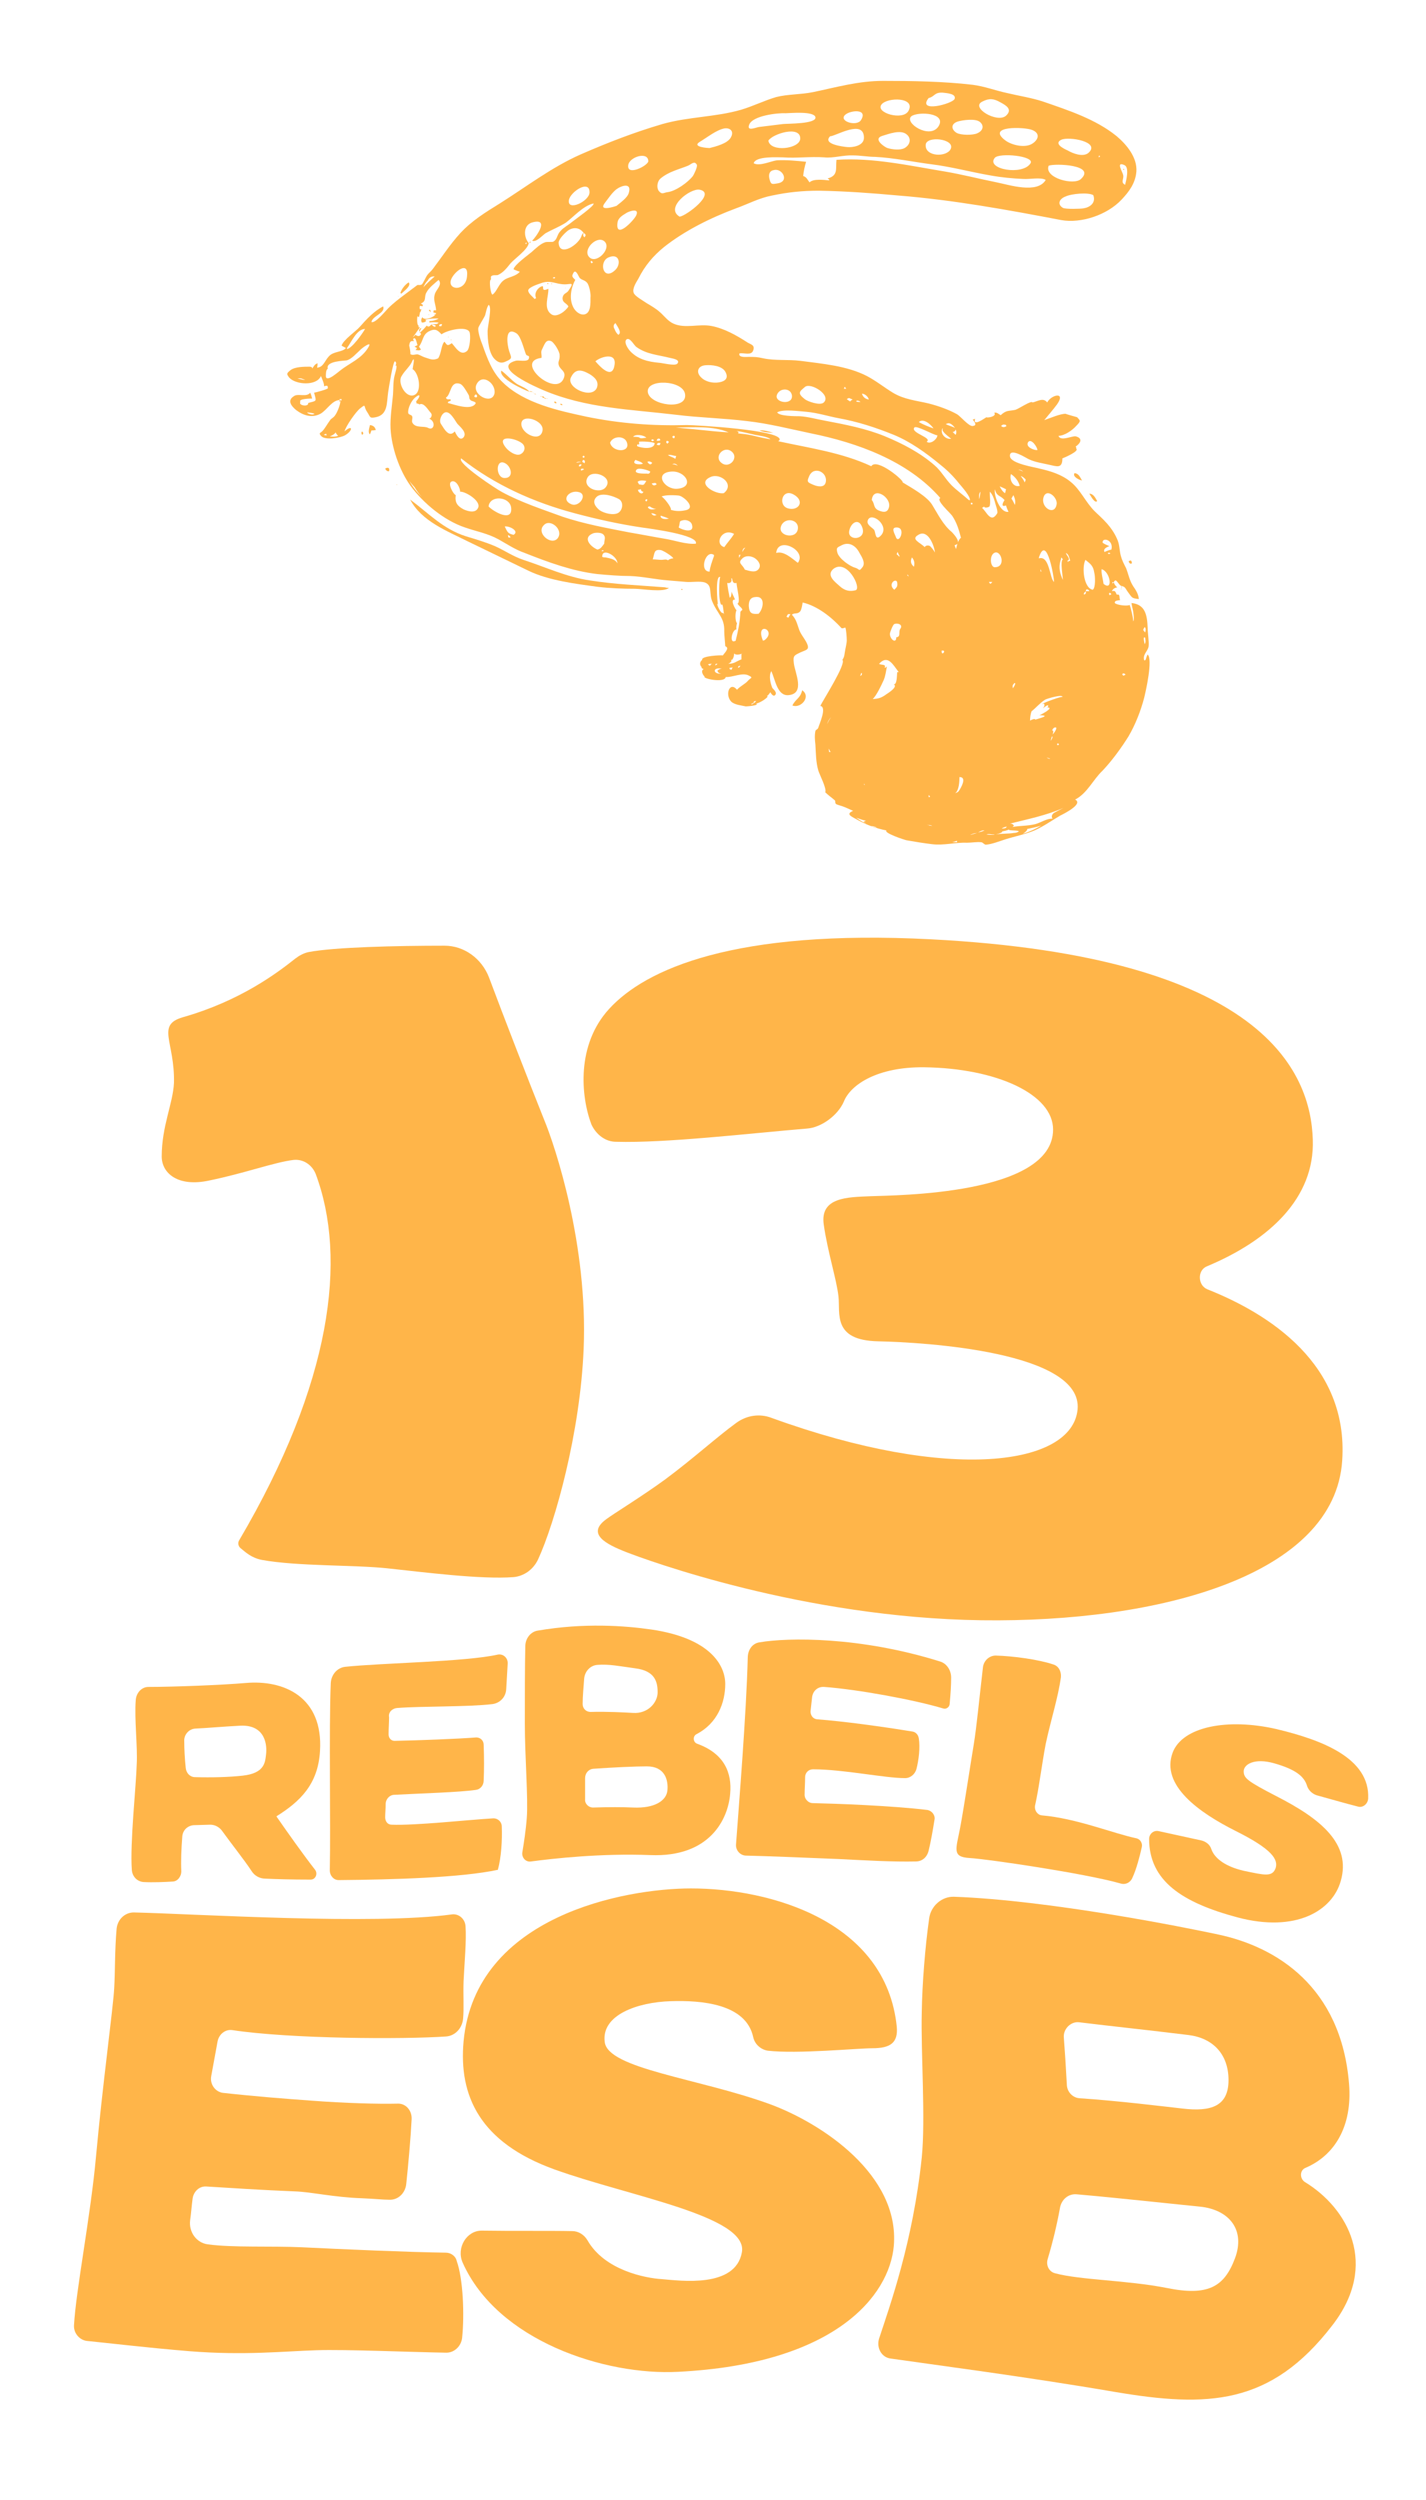 <?xml version="1.0" encoding="UTF-8"?> <!-- Generator: Adobe Illustrator 21.0.2, SVG Export Plug-In . SVG Version: 6.00 Build 0) --> <svg xmlns="http://www.w3.org/2000/svg" xmlns:xlink="http://www.w3.org/1999/xlink" id="Layer_1" x="0px" y="0px" viewBox="0 0 291 510" style="enable-background:new 0 0 291 510;" xml:space="preserve"> <style type="text/css"> .st0{fill:#FFB549;} </style> <g> <path class="st0" d="M33,235.9c0,3.4,3.3,6.3,9.7,4.9c7.3-1.5,13.2-3.7,17.2-4.2c1.9-0.2,3.7,0.9,4.5,2.8 c6.5,17.3,3.3,42.7-15.6,74.8c-0.3,0.5-0.2,1.2,0.3,1.6c1,0.8,2.2,2,4.4,2.4c7.1,1.3,19,1,25.5,1.7c7.5,0.8,19.1,2.3,25.8,1.8 c2.1-0.2,4-1.5,5-3.6c3.5-7.6,8.6-25.9,9.3-42.9c0.9-21.2-5.8-41.4-8.1-46.9c-3.2-8-8.1-20.6-11.2-28.9c-1.5-3.9-5.1-6.5-9.1-6.5 c-9.8,0-22.5,0.3-27.7,1.3c-1,0.2-1.9,0.7-2.7,1.3c-3.9,3.1-11.4,8.7-23,12c-5.5,1.6-1.6,5-1.8,13.4C35.3,225.1,33,229.7,33,235.9z "></path> <path class="st0" d="M125.7,232.9c10.1,0.3,27.1-1.7,39-2.7c2.9-0.2,6.3-2.7,7.5-5.5c1.4-3.5,6.9-7.1,16.4-7 c14.8,0.2,26.3,5.5,26.3,12.7c0,13.4-32.4,13.4-37.2,13.6c-4.8,0.2-10.4,0.2-9.6,5.8s2.6,11.1,3,14.6c0.4,3.5-1.3,9,8.1,9.2 c9.4,0.2,41.8,2.1,40.7,13.9c-1.1,11.4-25.9,15-62.5,1.7c-2.4-0.9-5-0.5-7.1,1c-4,2.9-8.8,7.3-14.6,11.6c-4.8,3.5-10.4,6.9-12,8.1 c-4.1,3,0,5.1,4.1,6.7c4.1,1.6,36.1,13.4,72.5,13.9s72.1-9.2,73.6-32.6c1.3-19.6-14.9-29.9-27.5-34.9c-2-0.8-2.1-3.9-0.1-4.7 c12.7-5.3,22-13.9,21.6-25.8c-0.4-13.9-10.2-37.4-77.9-40.9c-40.2-2.1-58.3,6.1-65.7,14.2c-6.7,7.3-5.8,17.8-3.6,23.6 C121.7,231.5,123.6,232.9,125.7,232.9z"></path> <path class="st0" d="M91,459.5c-7.4-0.1-21.3-0.7-29.3-1.1c-6.4-0.3-14.2,0.1-19.3-0.6c-2.3-0.3-3.9-2.5-3.6-4.9 c0.2-1.4,0.3-2.9,0.5-4.4c0.2-1.5,1.4-2.6,2.8-2.5c4.8,0.3,10.9,0.7,18.1,1c3.3,0.1,7.8,1.2,13.7,1.4c2.5,0.1,4.2,0.3,5.5,0.3 c1.8,0.1,3.3-1.3,3.5-3.2c0.4-3.7,0.9-9.3,1.1-13.2c0.1-1.8-1.2-3.3-2.9-3.2c-3.9,0.1-10.8-0.1-17.4-0.6 c-5.6-0.4-11.9-0.9-18.2-1.6c-1.6-0.2-2.7-1.8-2.4-3.4c0.5-2.6,0.9-5,1.3-7.1c0.3-1.5,1.6-2.5,3-2.3c11.9,1.8,35,1.9,43.6,1.3 c1.8-0.1,3.3-1.6,3.5-3.6c0.2-2.1,0-4.8,0.1-7.7c0.2-4,0.6-8.2,0.4-11.2c-0.1-1.5-1.4-2.6-2.8-2.4c-16,2.2-52.2-0.1-64.9-0.4 c-1.8,0-3.3,1.4-3.5,3.3c-0.4,4.5-0.3,9-0.5,12.2c-0.2,3.9-2.4,19.9-3.7,34.2c-1.1,12.2-4.1,27.3-4.5,34.5c-0.1,1.6,1.1,3,2.6,3.2 c4.1,0.4,12.4,1.4,21,2.1c11.3,0.9,19.2,0,25.9-0.2c5.8-0.2,19.8,0.4,26.5,0.5c1.6,0,3-1.3,3.2-3c0.5-4.8,0.2-12.1-1.1-15.7 C93,460.2,92,459.5,91,459.5z"></path> <path class="st0" d="M157.1,429.2c-14.6-5.3-33.1-7.2-33.7-12.7c-0.7-5.5,6.7-8.1,13.5-8.3c6.2-0.2,15.3,0.5,16.8,7.3 c0.3,1.5,1.6,2.6,3,2.8c6,0.7,18.3-0.5,21.3-0.5c3.7,0,5.3-1.1,5-4.4c-2.2-21.5-25.7-28.2-42-28.2c-13.3,0-44,5.5-46.4,31.2 c-1,11.1,3.3,20.6,18.5,26.1c15.2,5.5,39.6,9.5,38.3,16.9c-1.3,7.4-12.6,5.8-16.3,5.5c-3.4-0.2-11.7-1.8-15.2-7.9 c-0.7-1.2-1.9-1.9-3.1-1.9c-4.5-0.1-12.5,0-18.5-0.1c-3.1,0-5.2,3.5-3.9,6.5c7.1,16,29.1,23.1,44,22.3c32-1.6,43.1-15.5,44-25.7 C183.6,443.6,167.7,433.1,157.1,429.2z"></path> <path class="st0" d="M266.3,445.1c-1.1-0.7-1.1-2.4,0.1-2.9c5.9-2.5,9.6-8.4,8.9-17.1c-1.6-19.9-14.9-28-26.7-30.5 c-7-1.5-34.5-7-53.9-7.7c-2.5-0.1-4.8,1.9-5.1,4.5c-0.8,5.7-1.4,13-1.5,19.1c-0.2,8.1,0.8,21.7,0,29.6c-1.8,17.2-6.5,30.2-8.7,36.9 c-0.6,1.9,0.5,3.9,2.4,4.1c8.3,1.2,27.6,3.7,45.7,6.8c18.9,3.2,31.8,2.8,44.4-13.6C281.5,461.9,275,450.4,266.3,445.1z M220.2,412.5c6.5,0.8,14.2,1.6,22.3,2.6c5,0.6,8.2,3.9,8.2,9.2c0,5.3-3.5,6.5-9.4,5.8c-3.6-0.4-13.3-1.6-21-2.1 c-1.4-0.1-2.6-1.3-2.6-2.9c-0.2-3.7-0.4-6.8-0.6-9.4C216.9,413.9,218.5,412.3,220.2,412.5z M252,460.7c-2.2,5.8-5.5,7.7-13.9,6 c-8.1-1.6-17.6-1.6-22.8-3c-1.2-0.3-1.9-1.6-1.5-2.9c1.1-3.7,1.9-7.1,2.5-10.4c0.3-1.8,1.8-3,3.5-2.8c9.1,0.8,20.8,2.1,25,2.5 C250.9,450.7,254.2,454.9,252,460.7z"></path> <path class="st0" d="M26.9,381.4c0.1,1.4,1.1,2.4,2.4,2.5c1.9,0.1,4.3,0,5.9-0.1c1,0,1.8-1,1.8-2.1c-0.1-1.9,0-4.6,0.2-7.1 c0.1-1.3,1.1-2.2,2.3-2.3l3.4-0.1c0.9,0,1.7,0.4,2.3,1.1c2.1,2.9,4.8,6.3,6.1,8.3c0.6,1,1.7,1.6,2.8,1.6c2,0.1,5.3,0.2,9.3,0.2 c1,0,1.5-1.2,0.9-2c-2.5-3.2-5.6-7.6-7.9-10.9c4.8-3,8.5-6.5,8.9-13.3c0.7-11.1-7.4-14.6-15.2-13.9c-4.6,0.4-14.6,0.8-19.8,0.8 c-1.4,0-2.5,1.2-2.6,2.7c-0.3,3.9,0.4,9.4,0.2,13.1C27.8,364,26.5,376,26.9,381.4z M39.8,352.6c2.3-0.1,5.5-0.4,9.3-0.6 c5.2-0.2,5.4,4.2,5.2,5.8c-0.2,1.6-0.2,3.9-4.8,4.4c-2.7,0.3-6.3,0.4-9.7,0.3c-1,0-1.8-0.8-1.9-1.9c-0.2-1.9-0.3-3.8-0.3-5.4 C37.5,353.9,38.5,352.7,39.8,352.6z"></path> <path class="st0" d="M81,348.4c5.1-0.4,14.5-0.2,19.5-0.8c1.5-0.2,2.7-1.4,2.8-3c0.1-1.6,0.2-3.6,0.3-5.2c0.1-1.2-0.9-2.1-2-1.9 c-6.7,1.5-23.8,1.7-31.2,2.5c-1.6,0.2-2.8,1.6-2.9,3.3c-0.4,9.8,0,28.4-0.2,38.2c0,1.1,0.8,2,1.8,2c11.3-0.1,25.1-0.5,32.5-2.1 c0.7-2.6,0.9-6,0.8-8.8c0-1-0.8-1.7-1.7-1.7c-5.1,0.3-16,1.5-20.8,1.3c-0.8,0-1.3-0.7-1.3-1.5c0-0.8,0.1-1.7,0.1-2.7 c0-1,0.8-1.9,1.8-1.9c5.6-0.3,13.2-0.5,16.6-1c0.9-0.1,1.6-0.9,1.6-1.9c0.1-2.2,0.1-4.7,0-7.3c0-0.9-0.7-1.5-1.5-1.5 c-3.9,0.3-11.6,0.6-16.7,0.7c-0.7,0-1.2-0.6-1.2-1.3c0-1.3,0.1-2.5,0.1-3.5C79.2,349.3,80,348.5,81,348.4z"></path> <path class="st0" d="M168.2,344.1c6.8,0.5,18.3,2.6,24.3,4.4c0.6,0.2,1.3-0.3,1.3-1c0.2-2.1,0.3-3.9,0.3-5.3c0-1.5-0.9-2.9-2.3-3.3 c-16.3-5.1-31-4.9-36.8-3.9c-1.4,0.2-2.3,1.4-2.4,2.9c-0.3,11.8-1.8,30-2.4,38.3c-0.1,1.2,0.8,2.2,1.9,2.3c4.1,0.1,12,0.4,19,0.7 c6,0.3,11,0.6,15.8,0.5c1.3,0,2.3-0.9,2.6-2.2c0.4-1.6,0.8-3.8,1.2-6.3c0.2-0.9-0.5-1.8-1.4-2c-7.5-0.9-18.8-1.3-23.4-1.4 c-1,0-1.8-0.9-1.7-1.9c0-1,0.1-2.2,0.1-3.4c0-0.9,0.7-1.6,1.6-1.6c6.2,0,14.6,1.8,18.8,1.8c1.1,0,2-0.8,2.3-1.8 c0.5-1.9,0.8-4.5,0.5-6.3c-0.1-0.7-0.6-1.3-1.3-1.4c-6.1-1-14.1-2.1-19.5-2.5c-0.8-0.1-1.3-0.8-1.3-1.6c0.1-1,0.2-1.9,0.3-2.7 C165.8,344.9,166.9,344,168.2,344.1z"></path> <path class="st0" d="M213.4,355.7c1.1-5.1,2.5-9.3,3.1-13.6c0.1-1.2-0.5-2.3-1.6-2.6c-3-1-8.1-1.7-11.7-1.8c-1.3,0-2.4,1-2.6,2.3 c-0.7,5.9-1.3,12.3-1.9,15.9c-0.7,4.2-2,12.9-2.8,17.1s-1.7,5.8,2,6c3.5,0.2,23.4,3.1,30.8,5.2c1,0.3,2-0.2,2.4-1.2 c0.8-1.7,1.5-4.4,1.9-6.2c0.2-0.8-0.3-1.6-1-1.8c-4.8-1-12.3-4.1-19.4-4.7c-0.9-0.1-1.5-1-1.4-1.9 C212,364.9,212.6,359.9,213.4,355.7z"></path> <path class="st0" d="M260.5,352.7c-10-2.3-19.2-0.5-21.2,4.8c-2.5,6.7,5.5,12.3,12.9,16c7.4,3.7,8.7,5.8,8.1,7.6 c-0.7,1.8-2.2,1.4-6.5,0.5c-3.5-0.8-5.9-2.4-6.6-4.4c-0.3-1-1.2-1.6-2.1-1.8l-8.7-1.9c-1-0.2-1.9,0.6-1.9,1.6c0,8.6,6.8,13,18,16 c12,3.2,19.4-1.4,21.1-7.4c2.2-7.6-4.1-12.7-13.1-17.3c-6-3.1-6.7-3.7-6.7-5.1c0-1.4,2.2-2.8,6.3-1.6c4.2,1.2,6,2.6,6.6,4.5 c0.3,1,1.1,1.7,2,2c2.2,0.6,6,1.7,8.4,2.3c1,0.3,2-0.5,2.1-1.6C279.6,358.6,269.7,354.9,260.5,352.7z"></path> <path class="st0" d="M106.6,377.8c-0.2,1.1,0.7,2.1,1.8,1.9c4.4-0.6,14.4-1.7,24.3-1.3c12.2,0.5,15.9-7.4,16.3-12.5 c0.4-4.3-1.2-8.2-6.7-10.2c-0.9-0.3-1-1.6-0.1-2c4.2-2.2,5.8-6.4,5.8-10.2c0-3.7-2.9-9.3-15-11.1c-5.5-0.8-13.8-1.4-23.2,0.2 c-1.5,0.2-2.6,1.6-2.6,3.2c-0.1,4.1-0.1,10.7-0.1,15.8c0,6.5,0.7,15.3,0.4,19.2C107.3,373.5,106.9,375.9,106.6,377.8z M136.2,365.2 c-0.2,2.1-2.6,3.7-7,3.5c-2-0.1-5.1-0.1-8.2,0c-0.9,0-1.7-0.8-1.6-1.7c0-1.4,0-2.9,0-4.3c0-1,0.7-1.8,1.6-1.9 c4.2-0.3,8.7-0.5,11-0.5C135.7,360.3,136.4,363.1,136.2,365.2z M119.2,342.5c0.1-1.6,1.3-2.8,2.7-2.9c2.4-0.2,4.7,0.3,7.7,0.7 c4.1,0.5,4.6,2.8,4.6,4.9c0,2.1-2,4.4-5,4.2c-1.7-0.1-5.4-0.3-8.7-0.2c-0.9,0-1.6-0.7-1.6-1.6C118.9,345.9,119.1,344.1,119.2,342.5 z"></path> </g> <g> <path class="st0" d="M171.9,121.6C171.9,121.6,171.9,121.7,171.9,121.6c0.1,0.1,0.1,0.1,0.1,0C172,121.6,171.9,121.6,171.9,121.6z"></path> <path class="st0" d="M97.2,67.5C97.2,67.5,97.2,67.5,97.2,67.5c0-0.2,0-0.2-0.1-0.1C97.1,67.5,97.1,67.5,97.2,67.5z"></path> <path class="st0" d="M132.5,97.8C132.5,97.8,132.5,97.8,132.5,97.8c0,0.1,0,0.1,0.1,0.1C132.6,97.8,132.6,97.8,132.5,97.8z"></path> <path class="st0" d="M119.7,95.2C119.7,95.2,119.7,95.1,119.7,95.2c0-0.1-0.1,0-0.1,0C119.6,95.2,119.7,95.2,119.7,95.2z"></path> <path class="st0" d="M182.3,126.3c0,0-0.1-0.1-0.1-0.1C182.1,126.2,182.1,126.3,182.3,126.3C182.2,126.3,182.2,126.3,182.3,126.3z"></path> <path class="st0" d="M81,77.8C81.1,77.8,81.1,77.8,81,77.8C81.2,77.8,81.2,77.7,81,77.8C81.1,77.8,81.1,77.8,81,77.8z"></path> <path class="st0" d="M223.6,115.4c0-0.1,0-0.1-0.1-0.1C223.5,115.5,223.5,115.5,223.6,115.4z"></path> <path class="st0" d="M101.8,106.4c0,0.1,0,0.1,0,0.1C101.8,106.4,101.8,106.4,101.8,106.4C101.8,106.4,101.8,106.4,101.8,106.4z"></path> <polygon class="st0" points="97.6,83.5 97.6,83.5 97.6,83.4 "></polygon> <polygon class="st0" points="136.8,91.2 136.8,91.2 136.9,91.2 "></polygon> <polygon class="st0" points="227.2,119.4 227.1,119.5 227.2,119.5 "></polygon> <polygon class="st0" points="226.6,120 226.7,119.9 226.6,119.9 "></polygon> <path class="st0" d="M132.3,98.7C132.4,98.7,132.4,98.7,132.3,98.7C132.4,98.7,132.4,98.6,132.3,98.7 C132.3,98.6,132.3,98.6,132.3,98.7z"></path> <path class="st0" d="M135.7,119.8c-5.1-0.4-10.2-0.6-15.3-1.4c-4.8-0.7-9-2.7-13.6-4.2c-2.1-0.7-3.8-1.9-5.8-2.8 c-1.9-0.8-3.9-1.4-5.9-2c-4.7-1.5-7.5-4.6-11.4-7.5c2.3,4.4,7.5,6.4,11.7,8.5c4.1,2,8.3,4,12.4,6c4.1,2,9.7,2.7,14.2,3.3 c2.5,0.3,5.1,0.4,7.6,0.4c1.3,0,5.9,0.8,6.9-0.2C136.2,119.9,136,119.9,135.7,119.8z"></path> <path class="st0" d="M161.7,143.9c0.7-1.4,1.6-1.4,2-3.1C165.6,142.1,163.4,144.6,161.7,143.9z"></path> <path class="st0" d="M75.8,87.8c-0.1,0.3-0.2,0.5-0.3,0.8c-0.5-0.4-0.1-1.4,0-1.9c0.7,0.1,1,0.4,1.2,1 C76.3,87.8,76.1,87.8,75.8,87.8z"></path> <path class="st0" d="M81.7,59.8c0.2-0.8,1-1.8,1.7-2.2c0.6,0.7-1,1.8-1.5,2.3C81.8,59.8,81.8,59.8,81.7,59.8z"></path> <path class="st0" d="M219.3,96.5c0.8,0.1,1.1,0.8,1.5,1.5C220.4,98,218.7,97.2,219.3,96.5z"></path> <path class="st0" d="M222.3,100.7c0.8,0,1.2,0.8,1.6,1.5C223.4,102.8,222.5,101,222.3,100.7z"></path> <path class="st0" d="M78.6,95.6c0.4-0.3,1-0.3,0.8,0.5C79.1,96.2,78.8,96,78.6,95.6z"></path> <path class="st0" d="M230.3,114.5c0.5-0.3,0.6-0.2,0.7,0.4C230.6,115.1,230.5,114.9,230.3,114.5z"></path> <path class="st0" d="M73.9,88.7c-0.2-0.3-0.2-0.5,0-0.7C74.2,88.3,74.2,88.5,73.9,88.7z"></path> <path class="st0" d="M139.3,120.3c-0.1,0-0.2,0-0.3,0c0-0.2,0.1-0.2,0.3-0.1C139.3,120.2,139.3,120.3,139.3,120.3z"></path> <path class="st0" d="M228.9,119.5c0,0.2,0,0.5-0.1,0.7c0,0-0.1,0-0.1,0C229,119.9,229,119.7,228.9,119.5z"></path> <path class="st0" d="M81.1,98.9C81.1,98.9,81.1,99,81.1,98.9c-0.2,0.1-0.2,0-0.1-0.1C81,98.8,81,98.9,81.1,98.9z"></path> <path class="st0" d="M78,85.6C78,85.6,78.1,85.6,78,85.6c0,0.1,0,0.1,0,0.1C77.9,85.6,78,85.6,78,85.6z"></path> <polygon class="st0" points="81.3,60.4 81.3,60.5 81.2,60.4 "></polygon> <path class="st0" d="M228.1,119.8L228.1,119.8C228.1,119.8,228.1,119.8,228.1,119.8z"></path> <path class="st0" d="M108,79.9c-0.9-0.3-6.3-2.7-5.7-4.3c1.1,0.8,1.9,1.8,3,2.6C106,78.7,107.6,79.2,108,79.9L108,79.9z"></path> <path class="st0" d="M157.8,88.3c-1-0.1-1.9-0.1-2.8-0.5C155.9,87.7,156.9,88,157.8,88.3z"></path> <path class="st0" d="M108,79.9c0.4,0,0.8,0,1,0.4l0,0C108.6,79.8,108.3,79.7,108,79.9z"></path> <path class="st0" d="M114.3,82.4c0.2-0.1,0.4,0,0.5,0.2C114.6,82.7,114.4,82.6,114.3,82.4z"></path> <path class="st0" d="M111.4,81.3c0.2,0,0.4,0,0.5,0.2l0,0C111.8,81.3,111.6,81.2,111.4,81.3z"></path> <path class="st0" d="M110.6,80.9c-0.1,0-0.2,0-0.3,0c0,0,0-0.1,0.1-0.1C110.4,80.8,110.5,80.9,110.6,80.9L110.6,80.9z"></path> <path class="st0" d="M113.6,82.2c-0.2-0.3-0.4-0.4-0.5-0.2C113.2,82.3,113.4,82.3,113.6,82.2z"></path> <path class="st0" d="M113.5,82.2c0.1,0,0.1,0,0.1,0.1C113.6,82.2,113.6,82.2,113.5,82.2L113.5,82.2z"></path> <path class="st0" d="M113.1,81.9C113,81.9,112.9,81.9,113.1,81.9C112.9,81.9,113,81.9,113.1,81.9L113.1,81.9z"></path> <path class="st0" d="M112,81.6C112,81.6,112,81.6,112,81.6C112,81.5,112,81.5,112,81.6z"></path> <path class="st0" d="M111,81.1c0.2,0.3,0.3,0.3,0.4,0.2C111.3,81.2,111.2,81.2,111,81.1L111,81.1z"></path> <path class="st0" d="M111.1,81.1c-0.2-0.3-0.4-0.3-0.5-0.2C110.8,81.2,110.9,81.2,111.1,81.1z"></path> <path class="st0" d="M109,80.3c0.2,0,0.3,0,0.4,0.2l0,0C109.3,80.4,109.1,80.4,109,80.3L109,80.3z"></path> <path class="st0" d="M109.4,80.5c0.1,0,0.1,0,0.2,0C109.5,80.5,109.4,80.5,109.4,80.5z"></path> <path class="st0" d="M92.1,69.4c-0.1,0-0.2,0-0.1-0.1C92.1,69.3,92.2,69.3,92.1,69.4z"></path> <path class="st0" d="M91.4,68.8c0.1,0,0.1,0,0.2,0C91.5,68.7,91.5,68.7,91.4,68.8z"></path> <path class="st0" d="M84.7,71.4L84.7,71.4L84.7,71.4z"></path> <path class="st0" d="M91.5,68.7L91.5,68.7L91.5,68.7z"></path> <path class="st0" d="M108,49.6c0.1-0.1,0.1-0.2,0.2-0.4C108.3,49.5,108.3,49.5,108,49.6L108,49.6z"></path> <polygon class="st0" points="113.1,48.3 113.1,48.3 113.1,48.3 "></polygon> <path class="st0" d="M111.7,57.8c0.1-0.1,0.2-0.1,0.2,0.1C111.8,58,111.7,58,111.7,57.8z"></path> <path class="st0" d="M112.6,57.8c0,0,0.1,0.1,0.1,0.1C112.5,58,112.4,58,112.6,57.8z"></path> <polygon class="st0" points="115.4,58.8 115.3,58.8 115.4,58.7 "></polygon> <path class="st0" d="M87.9,63.7c-0.2-0.2-0.3-0.3-0.4-0.4C87.8,63.1,87.8,63.1,87.9,63.7z"></path> <path class="st0" d="M87.4,64.2c0.1,0,0.2,0,0.2,0C87.6,64.3,87.5,64.3,87.4,64.2C87.3,64.2,87.4,64.2,87.4,64.2z"></path> <path class="st0" d="M88.9,64.3c-0.1-0.1-0.3-0.1-0.2-0.3C88.9,64.1,88.8,64.2,88.9,64.3L88.9,64.3z"></path> <path class="st0" d="M229.4,34.6c0,0-0.1,0.1-0.1,0.1c0-0.1-0.1-0.1-0.1-0.2C229.3,34.4,229.4,34.4,229.4,34.6z"></path> <path class="st0" d="M233.5,134.7c-0.4-1.2,0.8-1.9,0.9-2.9c0.1-1-0.2-2.7-0.2-3.7c-0.1-2.7-0.5-4.8-3.3-5.1c0,0.2,0.3,1.5,0.3,1.5 c0-0.1,0.4,2.3,0,2.2c0.2,0-0.5-3.1-0.7-3.3c-0.5,0.3-2.7,0-3-0.4c-0.1-0.6,0.8-0.5,1.1-0.6c-0.3-0.4,0.1-1.3-0.7-1.1 c-0.3-0.6-0.3-0.9-1-0.7c0.2-0.5,0.6-0.7,1.1-0.8c-0.3-0.2-1.1-1.1-0.4-1.4c0.3-0.1,0.8,1,1.2,1.1l0,0c0.9,0.2,0.8,0.5,1.4,1.3 c0.9,1.2,0.7,1.2,2.2,1.4c-0.1-1.1-0.6-1.8-1.2-2.7c-0.7-1.1-0.9-2.3-1.4-3.6c-0.5-1-0.8-1.5-1.1-2.6c-0.3-1.2-0.2-2.3-0.8-3.5 c-1.1-2.4-2.7-3.8-4.5-5.5c-1.9-1.9-2.9-4.4-4.9-6c-1.8-1.5-4.1-2.2-6.3-2.7c-1-0.3-5.9-1-6.1-2.5c-0.2-2,3.4,0.4,3.9,0.6 c1.3,0.6,2.8,0.8,4.1,1.1c1.5,0.3,2.7,0.9,2.7-1.3c0.3-0.1,3.6-1.5,2.8-2c0.1-0.1,0-0.3-0.1-0.4c1.4-1,1.2-1.8,0-2.1 c-0.8-0.1-3.1,1.1-3.5-0.1c1.2,0,2.8-1.1,3.6-2c1.1-1.1,0.8-1.1,0.2-1.8c0,0-2.6-0.7-2.3-0.7c-1.2,0-3.2,0.9-4.4,1.3 c0.9-1.1,1.7-2,2.6-3.2c1.9-2.7-1.2-2-2-0.4c-0.8-1.1-2-0.2-3,0c-0.2-0.5-2.8,1.3-3.5,1.5c-1.4,0.3-1.8,0-3,1.1 c-0.3-0.2-0.9-0.7-1.3-0.5c0.6,0.8-1.6,1.1-1.6,0.9c-0.2,0.1-2.9,2.1-2.3,0.3c-0.1,0.1-0.3,0.1-0.5,0.2c0.5,0.6,0.9,1.2,0,1.3 c-0.8,0.1-2.5-2-3.2-2.4c-1.6-0.9-3.8-1.7-5.8-2.2c-2.5-0.6-5-0.8-7.3-2.2c-1.8-1.1-3.4-2.4-5.3-3.4c-4.1-2.1-9.1-2.5-13.6-3.1 c-2.5-0.3-5.1,0-7.5-0.5c-1.3-0.3-1.8-0.3-3.1-0.3c-0.3,0-2.1,0.2-1.8-0.7c0.9-0.2,2.4,0.5,2.8-0.6c0.4-1.1-0.4-1.2-1.1-1.6 c-2.3-1.5-4.8-2.9-7.4-3.4c-2.6-0.5-5.4,0.6-7.8-0.5c-1.1-0.5-1.8-1.5-2.7-2.3c-0.9-0.8-1.8-1.3-2.8-1.9c-0.7-0.5-2.4-1.4-2.6-2.1 c-0.3-0.9,0.6-2.2,1-2.9c1.3-2.6,3-4.6,5.2-6.4c4.3-3.4,9.6-6,14.7-7.9c2.5-0.9,4.7-2.1,7.3-2.6c3.3-0.7,6.3-1,9.6-1 c5.5,0.1,10.9,0.5,16.4,1c11.1,0.9,22.1,2.9,33.1,5c4,0.7,9.3-1,12.3-4.2c1.5-1.6,2.8-3.3,3-5.7c0.2-2.9-2-5.5-4-7.2 c-4.3-3.5-9.9-5.3-15.1-7.1c-2.5-0.8-4.7-1.1-7.2-1.7c-2.4-0.5-4.7-1.4-7.1-1.7c-6-0.7-12.3-0.8-18.3-0.8c-5,0-9.5,1.3-14.3,2.3 c-2.5,0.5-5.1,0.4-7.5,1c-2.4,0.7-4.8,1.9-7.2,2.6c-5.2,1.5-10.7,1.4-16,2.9c-5.8,1.7-11.2,3.8-16.7,6.2c-5.9,2.6-11.1,6.6-16.5,10 c-2.9,1.8-5.7,3.5-8.1,6.1c-2.1,2.3-3.7,4.8-5.6,7.3c-0.3,0.4-0.8,0.8-1.1,1.2c-0.3,0.4-0.8,1.6-1.1,1.9c-0.4,0.3-0.8,0-1,0.2 c-0.8,0.6-1.6,1.2-2.4,1.8c-1.2,0.9-2.4,1.8-3.5,2.9c-0.5,0.5-2.6,3.1-3.4,2.8c0.2-1.3,2.9-1.8,2.4-3.2c-1.8,0.9-3.4,2.6-4.8,4.2 c-0.8,0.9-3.3,2.6-3.7,3.8c0.3,0.2,0.6,0.3,0.9,0.5c-0.8,0.9-2.5,0.6-3.5,1.7c-0.9,1-1.1,2.2-2.4,2.3c0.1-0.3,0.1-0.6,0.1-0.9 c-0.6,0.2-0.8,0.7-1.1,1.1c0.1-0.3-0.3-0.4-0.5-0.4c0,0,0,0,0,0c-1.1,0-3,0-3.9,0.7c-0.9,0.7-0.8,0.8-0.3,1.5 c1.3,1.5,5.6,1.8,6.5-0.3c0.1,0.3,0.8,1.8,0.6,2.1c0.7-0.2,0.8-0.2,0.8,0.4c0,0.2-2.6,0.9-2.8,0.9c0.5,1.9,0.6,1.6-1.2,2.1 c0.1,0.9-2.1,0.5-1.6-0.2c-0.5-0.7,2.2-0.7,2.4-0.7c-0.1-0.4-0.2-0.8-0.4-1.2c-0.7,1-2.5,0.1-3.3,0.7c-1.5,0.9-0.5,2.1,0.5,2.9 c1.5,1.1,3.2,1.6,4.9,0.7c1.4-0.8,2.4-2.9,4.1-2.8c0,0.8-0.6,2.4-1.1,3.1c-0.4,0.6-0.8,0.6-1.1,1.1c-0.5,0.7-0.9,1.4-1.3,1.9 c-0.5,0.7-1.1,0.5-0.5,1.2c0.8,1,4,0.4,4.9-0.1c1.7-1,1.6-2.3-0.1-0.8c0.3-1.1,2.3-4,3.2-4.7c1.3-1,0.6-0.5,1.4,0.7 c0.7,1,0.4,1.4,1.8,1.1c2.5-0.5,2.2-3,2.5-5c0.1-0.8,1-6.4,1.4-6.4c0.3,0.2,0.3,0.5,0.1,0.9c0.6-0.4-0.2,2-0.2,2.1 c-0.3,1.3-0.2,2.5-0.3,3.8c-0.2,2.3-0.6,4.6-0.5,6.9c0.2,3.9,1.8,8.5,4,11.6c2.7,3.7,7,7.2,11.2,8.6c2.3,0.8,4.6,1.2,6.8,2.4 c1.8,1,3.4,2.1,5.4,2.8c4.8,1.9,9.7,3.7,14.8,4.3c2.2,0.2,4.5,0.4,6.7,0.4c2.6,0.1,5.2,0.7,7.8,0.9c1.2,0.1,2.4,0.2,3.6,0.3 c1.1,0.1,2.8-0.2,3.8,0.1c1.7,0.6,0.8,2.3,1.6,4c1,2.4,2.5,3.2,2.4,6c0,0.8,0.2,2.6,0.2,3c0.4,0.2,0.5,0.4,0.3,0.8 c-0.2,0.4-0.5,0.7-0.8,1.1c-0.3-0.1-4.5,0.1-4.2,0.9c-0.5,0.4-0.6,1-0.1,1.5c-0.2,0.2,0.3,0.3,0.4,0.4c-0.7,0.3-0.1,1.3,0.2,1.5 c-0.6,0.4,4.1,1.4,4.3,0.1c1.4,0.1,3.4-1,4.7-0.3c1,0.5,0.4,0.4-0.2,1.1c-0.5,0.6-1.6,1.1-2.2,1.8c-1.5-1.8-2.5,1-1.2,2.4 c0.7,0.7,2.2,0.8,3,1c0.2,0,2.9-0.2,2.1-0.6c0.7,0,2.9-1.5,2.2-1.5c0.3-0.2,0.5-0.5,0.7-0.8c0.1,0.2,0.7,1.2,1.1,0.4 c0.2-0.5-0.6-1.1-0.7-1.3c-0.3-0.7-0.8-2.4-0.2-3.4c0.8,1.7,1.2,5.1,3.5,4.9c3.5-0.3,1.3-4.6,1.1-6.5c-0.2-1.6,0.1-1.6,1.3-2.2 c1.3-0.6,2.1-0.5,1.2-2.2c-0.5-0.9-1-1.4-1.4-2.4c-0.4-1.1-0.6-2.2-1.5-3.1c0.5-0.5,1.1,0,1.7-0.7c0.3-0.4,0.4-1.3,0.5-1.8 c3,0.7,5.9,3,7.9,5.2c0.1,0.2,0.8-0.1,0.8-0.1c0.2,0.4,0.3,2.1,0.3,2.7c0,0.3-0.2,1.4-0.3,1.8c-0.2,0.9-0.1,1.4-0.6,2.1 c0.9,0.7-4,8.3-4.5,9.4c1.4,0.2-0.2,3.7-0.4,4.4c-0.1,0.4-0.5,0.4-0.6,0.7c-0.2,1-0.1,1.9,0,2.8c0.1,1.8,0.1,3.6,0.6,5.3 c0.2,0.7,1.8,3.8,1.4,4.4c0.6,0.6,1.2,1,1.9,1.6c0.3,0.2,0,0.5,0.3,0.8c0.3,0.2,1.2,0.4,1.4,0.5c0.6,0.2,1.4,0.6,2.1,0.9 c-1.7,0.7-0.2,1.2,1,1.9c1.8,1,3.8,1.7,5.8,2.1c-0.6,0.5,3.6,1.9,4.1,2c1.7,0.3,3.5,0.6,5.2,0.8c2.4,0.3,4.8-0.4,7.2-0.3 c0.9,0,2-0.2,2.8-0.1c0.4,0,0.6,0.5,1,0.5c1.3-0.1,2.7-0.7,4-1.1c1.9-0.6,4-1,5.9-1.8c1.8-0.8,3.5-2,5.2-3c0.6-0.3,4.9-2.4,3.1-3.3 c2.5-1.3,3.6-4,5.6-5.9c1.9-2,3.8-4.6,5.3-7c1.4-2.4,2.5-5.2,3.2-7.9c0.3-1.2,1.8-7.8,0.7-8.8C233.8,134.2,233.9,134.8,233.5,134.7 z M227,118.8c0.1-0.1,0.2-0.1,0.3,0c-0.1,0.1-0.2,0.2-0.3,0.2C227,118.9,227,118.8,227,118.8z M209.8,90.2c0.6-0.9,1.9,1,1.9,1.6 C211.1,91.9,209.2,91.2,209.8,90.2z M229.5,33.7c1,0.5,0.3,3.2,0.1,4c-1-0.5-0.2-1.2-0.4-2C229.1,35.1,227.6,32.8,229.5,33.7z M224.3,31.7c0.1,0.1,0.2,0.2,0.2,0.2C224.2,32.2,224.1,32.1,224.3,31.7z M158.7,37.4c-1.2,0.2-1.4,0.3-1.7-1 c-0.2-0.9,0.1-1.6,0.9-1.7C159.6,34.2,161.2,37,158.7,37.4z M223.1,39.8c0.6,1.6-0.7,2.5-2,2.7c-0.5,0.1-3.7,0.2-4.2-0.1 c-1.3-0.8-0.6-1.9,0.5-2.3C218.6,39.5,222.1,39.2,223.1,39.8z M216.6,28.5c1.5-0.7,8.1,0.4,5.5,2.7c-1.1,0.9-3.2,0.1-4.2-0.5 C217.2,30.4,214.9,29.3,216.6,28.5z M214,33.8c1.3-0.5,9.7-0.2,6.6,2.7C219.2,37.9,213,36.3,214,33.8z M210.6,26.5 c1.8,0.7,1.3,2.1-0.1,2.9c-1.5,0.8-4.1,0.2-5.4-0.8C201.2,25.6,209.1,25.9,210.6,26.5z M210.3,33.3c-1.6,2.6-9.2,1.2-7.3-1.1 C203.9,31.1,211.2,31.8,210.3,33.3z M200.5,20.7c1.4-0.7,2.3-0.6,3.7,0.2c1.1,0.6,2.5,1.4,1.1,2.7 C203.5,25.2,197.9,21.9,200.5,20.7z M195.4,24.8c1-0.3,3.7-0.7,4.6,0.1c1,0.9,0.4,1.9-0.6,2.3c-0.9,0.4-3.3,0.4-4.2-0.1 C194.1,26.4,194,25.3,195.4,24.8z M189.5,20c1.3-0.3,1.1-1.2,2.9-1.1c0.8,0.1,2.8,0.2,2.4,1.3C194.3,21.2,187.1,23.1,189.5,20z M194,30.4c-0.8,1.7-5.2,1.6-5.1-0.8C188.9,27.6,195,28.3,194,30.4z M186,23.7c1.4-1,7.3-0.7,5.5,2.1C189.7,28.5,184.4,25,186,23.7 z M179.9,21.3c1.2-1.5,7-1.5,5.5,1.3C184.3,24.7,178.5,23,179.9,21.3z M180.1,27.7c1.3-0.4,3.7-1.3,4.9-0.3c1,0.8,0.8,2.1-0.4,2.8 c-0.9,0.5-2.5,0.3-3.5,0C180.5,30,178,28.3,180.1,27.7z M172.5,23.4c1-0.9,4.7-1.3,3.2,1.1C174.8,25.9,171,24.7,172.5,23.4z M169.4,27.8c1.1,0,6.9-3.6,6.9,0.3c0,1.7-2.4,2-3.4,1.9C171.9,29.9,167.8,29.4,169.4,27.8z M168.2,32.1c1.9,0.2,3.9-0.5,5.9-0.4 c1.5,0,3,0.3,4.5,0.3c3.8,0.2,7.6,1,11.4,1.5c4.1,0.5,8.1,1.6,12.2,2.3c2.2,0.4,4.4,0.6,6.6,0.7c1.3,0.1,3.6-0.4,4.6,0.2 c-1.7,2.9-7.5,1-10,0.5c-3.5-0.7-7-1.6-10.5-2.2c-7.3-1.2-14.8-2.9-22.2-2.4c-0.2,1.8,0.4,3.2-1.8,3.8c0.1,0.2,0.4,0.1,0.3,0.4 c-1-0.1-3.2-0.4-4,0.4c-0.4-0.5-0.6-1.1-1.3-1.3c0.1-1,0.3-1.9,0.6-2.9c-1.9-0.2-4-0.4-5.9-0.3c-1.2,0.1-3.6,1.3-4.8,0.6 c0.4-1.5,4.9-1.2,6-1.2C162.6,32.3,165.3,31.9,168.2,32.1z M156.8,28.7c0.8-1.4,6.6-3.2,6.5-0.4C163.2,30.4,157.2,31.1,156.8,28.7z M152.9,25.4c0.7-1.8,5.8-2.4,7.4-2.3c0.8,0,5.8-0.5,6.1,0.8c0.3,1.4-5.7,1.3-6.6,1.4c-1.6,0.2-3.3,0.4-4.9,0.6 C154.2,26,152.3,26.9,152.9,25.4z M138.7,44.2c-3.1-1.8,2.2-5.9,4.1-5.5C146.2,39.4,140.1,44,138.7,44.2z M142.7,29 c1.5-0.9,3.5-2.5,5.1-2.8c1.2-0.2,2.1,0.6,1.3,1.9c-0.7,1.2-3.1,1.8-4.3,2.1C144.5,30.2,141.2,30,142.7,29z M134.8,36.4 c1.7-1.4,3.6-1.8,5.6-2.6c0.7-0.3,1.3-1.1,1.8-0.2c0.2,0.4-0.6,2-0.8,2.3c-1,1.3-3.5,3.1-5.2,3.3c-0.8,0.1-1.1,0.6-1.8-0.3 C133.9,38.1,134.2,36.9,134.8,36.4z M60.7,77.2c0.8-0.1,0.8,0,1.6,0.3C61.7,77.5,61.2,77.3,60.7,77.2z M62.8,84.3 c0-0.1-0.1-0.1-0.1-0.2c0.5,0.1,1,0.1,1.5,0.3C63.8,84.7,63.3,84.5,62.8,84.3z M66.1,88.7c0.1-0.1,0.3-0.2,0.5-0.2 c0,0.1,0,0.2,0.1,0.3C66.4,88.8,66.3,88.8,66.1,88.7z M67.3,89c0.6-0.2,1-0.5,1.2-0.8c0.1,0.3,0.3,0.5,0.5,0.7 C68.5,89.1,67.9,89.1,67.3,89z M70.8,71c0.9-1.2,2-3.9,3.7-3.9c-0.5,0.9-2.7,4-3.7,4.1C70.8,71.2,70.8,71.1,70.8,71z M69.7,81.6 c-0.1,0.1-0.3,0.3-0.4,0.4v-0.6h0.4C69.7,81.5,69.7,81.5,69.7,81.6z M75.2,70.8c-1.4,2.4-3.8,3.2-5.8,4.8c-0.2,0.1-2.9,2.6-2.9,1.1 c0,0,0,0,0,0c0-0.4,0-1.3,0.4-1.5c-0.5-1.6,3.5-1.6,3.9-1.7c1-0.3,1.9-1.4,2.7-2.1C73.6,71.2,76.1,69.3,75.2,70.8z M144.9,135.8 c-0.2-0.1-0.3-0.1-0.4-0.3c0.3-0.1,0.5-0.1,0.8-0.1C145.1,135.5,145,135.6,144.9,135.8z M146.1,135.4c0.1,0,0.2,0,0.3,0 c-0.1,0.2-0.3,0.3-0.5,0.3C146,135.6,146,135.5,146.1,135.4z M147.2,137.4c-1.7,0.2-1.9-1.4,0.1-1c-0.3,0-0.7,0.2-0.9,0.4 c0.1,0.4,0.4,0.6,0.9,0.6C147.3,137.3,147.3,137.4,147.2,137.4z M169.2,153.4c0-0.2-0.1-0.4-0.1-0.7c0.1,0.2,0.3,0.5,0.4,0.7 C169.4,153.4,169.3,153.4,169.2,153.4z M168.8,147.7c0.1-0.5,0.4-1,0.8-1.4C169.3,146.7,169,147.2,168.8,147.7z M216.4,114.4 c0.1-0.2,0.1-0.5,0.2-0.7c0.1,0.1,0.2,0.3,0.3,0.4c-0.6,0.3,0,3.5,0,4.2C216.3,117,216,115.8,216.4,114.4z M213,101.3 c0.7-1.8,3,0.3,2.6,1.7C215.1,105.3,212.2,103.4,213,101.3z M212.2,113.2c1.5-3.7,2.9,4.6,2.9,5.5c-0.9-0.6-0.9-5.5-3.1-4.8 C212,113.7,212.1,113.4,212.2,113.2z M212.5,116.6c0,0-0.1,0-0.1,0c-0.1-0.1-0.1-0.3,0-0.5C212.4,116.3,212.5,116.4,212.5,116.6z M210.5,145.1c1-0.8,1.7-1.7,2.8-2.4c0.4-0.2,3.7-1.2,3.5-0.5c0.1-0.3-3.8,1.1-4.1,1.4c0.1,0.1,0.2-0.2,0.4,0 c0.1,0.3,0,0.6-0.3,0.9c0.2-0.1,0.9-0.8,1.1-0.6c0,0.2,0,0.3-0.2,0.4c1.7,0-1.7,1.7-1.6,1.6c2.8,0-0.7,0.8-0.8,0.9 c-0.1-0.3-0.8,0-1.1,0.2C210.2,146.3,210.3,145.7,210.5,145.1z M216.1,151.8c-0.1,0.3-0.3,0.2-0.4,0.1 C215.8,151.5,215.9,151.6,216.1,151.8z M214.7,149c0.2-0.5,0.5-0.7,0.8-0.6c0.3,0.2-0.6,1.4-0.7,1.4 C214.9,149.5,215.1,149,214.7,149z M214.8,150.4c-0.1,0.2-0.2,0.5-0.4,0.7c0.1-0.4,0.2-0.7,0.3-1 C214.7,150.2,214.7,150.3,214.8,150.4z M214.3,154.7c-0.2,0.2-0.6-0.1-0.7-0.2C213.9,154.6,214.1,154.7,214.3,154.7z M209.3,97.8 c0,0.2-0.1,0.4-0.2,0.6c-0.2-0.5-0.5-0.9-0.8-1.3C208.7,97.2,209,97.5,209.3,97.8z M207.8,95.8c0.4,0,0.7,0.1,1,0.4 C208.4,96,208.1,95.9,207.8,95.8C207.8,95.8,207.8,95.8,207.8,95.8z M206.3,96.7c0.9,0.6,1.5,1.4,1.8,2.4 C206.8,99.5,205.9,97.9,206.3,96.7z M206.9,139.5c0-0.2,0.1-0.2,0.3-0.1c-0.1,0.4-0.3,0.7-0.5,1C206.6,140,206.6,139.7,206.9,139.5 z M206.4,101.7c0.1-0.2,0.3-0.5,0.4-0.7c0.3,0.6,0.5,1.3,0.3,2C206.9,102.6,206.7,102.1,206.4,101.7z M204.7,86.6 c0.2,0,0.4,0,0.6,0.1c0,0.1,0,0.1,0.1,0.2c-0.4,0.3-0.8,0.3-1.1,0C204.4,86.7,204.6,86.7,204.7,86.6z M205.3,99.8 c-0.1,0.3-0.1,0.5-0.2,0.8c-0.5-0.3-0.8-0.8-1.1-1.4C204.5,99.4,204.9,99.6,205.3,99.8z M203,99.8c0.5,1.6,1,1.1,2,2.2 c-0.4,0.6-0.8,1.5,0.3,1.1c0.1,0.4,0.3,0.9,0.5,1.3C204.1,104.7,202.8,101.1,203,99.8z M205.3,168.8c-0.1,0.2-0.5,0.2-0.9,0.2 c0.3-0.2,0.6-0.3,1-0.4C205.4,168.7,205.4,168.8,205.3,168.8z M199.8,101.1c0-0.4,0.1-0.6,0.3-0.8c-0.1,0.5-0.1,1.1-0.3,1.5 C199.8,101.6,199.8,101.4,199.8,101.1z M198.1,102.6c0.2-0.1,0.3-0.1,0.4,0.2C198.2,103,198.1,102.9,198.1,102.6z M195,87.6 c0.2,0.3,0.2,0.8,0,1.1c-0.2-0.2-0.4-0.4-0.6-0.6C194.8,88.1,195,87.8,195,87.6C195,87.6,195,87.6,195,87.6z M193.3,86.4 c0.6-0.3,1.3,0.5,1.6,0.9c-0.5-0.3-1.4-0.5-1.9-0.8C193,86.5,193.2,86.4,193.3,86.4z M192.3,87.4c0,0,0.1,0,0.1,0.1 c-0.4,0.5,1.4,1.7,1.7,2C193,89.7,191.8,88.5,192.3,87.4z M187.5,86.1c0.9-0.9,2.5,0.5,3,1.3C189.4,87,188.4,86.6,187.5,86.1 C187.4,86.2,187.5,86.2,187.5,86.1z M186.6,87.2c0.4-0.5,4,1.6,4.7,1.6c-0.1,0.9-1.5,1.9-2.2,1.3C190.4,89.3,185.7,88.3,186.6,87.2 z M176,80.3c0.5,0.1,1.1,0.5,1.3,1.2c-0.7-0.1-1.2-0.5-1.4-1.2C175.9,80.3,175.9,80.3,176,80.3z M174.8,81.7c0.4,0,0.6,0.1,0.8,0.3 c-0.3,0-0.6,0-0.9-0.1C174.8,81.9,174.8,81.8,174.8,81.7z M173.3,81.2c0.2,0.1,0.5,0.2,0.7,0.3c-0.2,0.1-0.4,0.2-0.5,0.4 c-0.3-0.2-0.5-0.3-0.7-0.5C173,81.3,173.1,81.2,173.3,81.2z M172.4,78.9c0.1,0.1,0.2,0.3,0.3,0.4c-0.1,0-0.3,0-0.5,0 C172.3,79.1,172.3,79,172.4,78.9z M164.3,78.9c1.2-0.9,5.4,1.7,3.8,3.2c-0.7,0.7-3.3-0.2-3.9-0.7C162.7,80.2,163.1,79.9,164.3,78.9 z M158.5,80.7c0.4-1.6,2.8-1.7,3.1-0.1C161.9,82.7,158.2,82.2,158.5,80.7z M144,74.5c1.2-0.1,3.3,0.1,4,1.3c0.8,1.4-0.1,2-1.3,2.2 c-1.2,0.2-2.8-0.1-3.7-1.1C142,75.9,142.4,74.6,144,74.5z M139.8,80.4c0.5,3.4-7.2,2.3-7.6-0.4C131.8,77.2,139.4,77.5,139.8,80.4z M129.9,70.8c2.1,1.5,4.5,1.6,6.8,2.2c0.3,0.1,2.3,0.3,1.5,1.2c-0.5,0.5-3.2-0.2-3.7-0.2c-2.2-0.2-4.5-0.7-6.1-2.6 c-0.3-0.4-1.2-1.7-0.5-2.2C128.6,68.8,129.4,70.5,129.9,70.8z M129.8,44c-0.5,1-4.2,4.9-3.8,1.5c0.1-1.1,1.1-1.6,1.9-2.1 C128.4,43.1,130.6,42.3,129.8,44z M116,62.5c-0.5,0.9-2.4,2.4-3.5,1.6c-1.7-1.2-0.5-3.7-0.6-5.2c-1.7,0.8-0.7-0.7-1.3-0.5 c-0.8,0.2-1.7,1.4-1.2,2.4c-0.1,0.1-0.2,0.1-0.3,0.2c-0.3-0.4-1.4-1.2-1.3-1.8c0.1-0.6,1.9-1.2,2.5-1.4c2.1-0.8,3,0.2,5,0.2 c1.2,0,2-0.6,0.7,1.3c-0.4,0.6-1.1,0.5-1.2,1.5C114.8,61.8,115.5,61.7,116,62.5z M110.6,71.3c0.5-1,0.8-2.2,1.9-1.7 c0.6,0.3,1.7,2.1,1.7,2.8c0.1,1.2-0.5,1.3-0.1,2.3c0.4,0.8,1.4,1.1,1,2.3c-1.4,4.4-10.4-3.3-4.6-4 C110.6,72.4,110.3,71.8,110.6,71.3z M112.8,56.7c0.2-0.2,0.3-0.2,0.5-0.1C113.2,56.9,113,56.8,112.8,56.7z M120.5,60.7 c0,1.1,0.1,3-1.1,3.4c-1,0.3-2-0.6-2.4-1.4c-0.9-1.7-0.5-4,0.4-5.6c-0.6-0.6-0.8-0.7-0.4-1.4c0.5-1,1.1,0.8,1.3,1 c0.5,0.5,1.1,0.4,1.6,1.1C120.3,58.5,120.6,60,120.5,60.7z M120.5,53.4c0.1-0.1,0.1-0.1,0.2-0.2c0.1,0.1,0.2,0.2,0.3,0.3 c-0.1,0.1-0.2,0.2-0.3,0.2C120.6,53.6,120.6,53.5,120.5,53.4z M119.3,48.4c-0.4-0.2-0.3-0.6-0.2-0.9 C119.6,47.9,119.6,47.9,119.3,48.4z M118.7,48c-0.4,1.8-4.6,4.6-4.7,1.5c0-0.7,1.2-1.9,1.8-2.4c1.1-0.8,2.4-0.8,3.3,0.4 C118.9,47.6,118.8,47.8,118.7,48z M116.5,77c0.9-1.9,2.2-1.6,3.8-0.7c1,0.6,2,1.5,1.5,2.8C120.8,81.5,115.5,79.1,116.5,77z M121.5,73.7c1-0.9,4.4-2,3.9,0.8C124.9,77.6,122.3,74.6,121.5,73.7z M124.2,52.5c2.3-1,2.7,1.6,1.1,2.8 C123,57.2,122.2,53.3,124.2,52.5z M125.4,67.1c-0.3-0.5-0.2-0.9,0.2-1.2c0.3,0.6,1.4,1.9,0.6,2.4C125.8,68,125.6,67.6,125.4,67.1z M128.2,33.7c0.2-1.7,4.1-2.9,4.1-0.8C132.2,33.8,127.9,36,128.2,33.7z M123.5,41.3c0.7-0.9,1.4-2,2.3-2.7c1.1-0.8,3.2-1.4,2.5,0.8 c-0.3,1-1.8,2-2.5,2.6C125.5,42.1,121.9,43.3,123.5,41.3z M123.5,49.4c1.2,1.5-1.9,4.6-3.3,3C118.8,50.8,122.1,47.7,123.5,49.4z M116.1,40.8c0.3-1.7,4.3-4.3,4.2-1.5C120.2,41.1,115.7,43.2,116.1,40.8z M100.1,57.1c0.2-0.2,0-0.5,0.1-0.7c0.3-0.4,1-0.2,1.4-0.3 c1.1-0.5,1.8-1.4,2.6-2.4c0.9-1,3.5-2.8,3.7-4.1l0,0c-1.1-1.3-1.2-3.9,1-4.3c3.2-0.7,0.5,3-0.3,3.8c0.8,0.4,2.1-1.1,2.7-1.5 c1.4-0.8,2.8-1.3,4.2-2.2c1.7-1.3,3.5-3.4,5.6-3.9c0.5,0.3-3.9,3.4-4.4,3.8c-0.7,0.6-1.7,1.1-2.3,1.8c-0.8,0.8-0.6,1.7-1.5,2.2 c-0.1,0.1-1.2,0-1.6,0.1c-1,0.3-2,1.3-2.8,2c-0.7,0.6-3.5,2.6-3.7,3.5c0,0.1,1.4,0.6,1.3,0.5c-0.8,1-2.4,1.1-3.2,1.7 c-1.1,0.7-1.5,2.4-2.4,3C100.1,60,99.8,57.3,100.1,57.1z M107.2,49.7c0.1-0.2,0.2-0.3,0.3-0.1C107.4,49.8,107.3,49.8,107.2,49.7z M97.3,78.3c1.2-2.2,4,0,3.6,2C100.3,82.7,96.1,80.4,97.3,78.3z M97,80.5c0.4-0.2,0.6,0.8-0.1,0.5C96.7,80.9,96.8,80.7,97,80.5z M97.1,82.2c-0.8,1.7-4.4,0.3-5.7,0c0-0.5,0.5-0.2,0.6-0.6c-0.1-0.4-0.8,0.2-1-0.5c1.1-0.6,0.8-3.5,2.9-2.8 c0.6,0.2,1.4,1.7,1.7,2.2c0.3,0.5,0,0.7,0.4,1.1C96.3,81.9,96.8,81.8,97.1,82.2z M92.1,56.9c0.7-1.6,3.6-3.8,3.2-0.5 C95,59.6,91.1,59.2,92.1,56.9z M90.2,66.1c-0.1,0.5-0.1,0.5-0.6,0.4C89.6,66.2,89.8,66.1,90.2,66.1z M87.3,57.2 c0.3-0.6,0.8-0.9,1.4-0.8c-0.8,0.7-1.6,1.4-2.3,2.2C86.6,58.1,86.9,57.6,87.3,57.2z M84.3,68.7c0.5-0.6,0.9-1.3,1.4-1.9 c-0.1,0-0.2-0.1-0.4-0.1c0.1-0.1,0.2-0.2,0.3-0.2c-0.6,0.1-0.5-1.7-0.4-2c0.1,0.1,0.2,0.1,0.3,0.2c0.1-0.3,0.1-0.6,0.2-0.8 c0,0-0.1,0-0.1,0c0.2-0.2,0.3-0.5,0.4-0.8c-0.1,0-0.2,0-0.3,0c-0.1-0.2-0.1-0.5,0-0.7c0.2,0,0.3,0,0.5,0.1c0-0.1,0.1-0.2,0.1-0.3 c-0.1-0.1-0.2-0.1-0.4-0.3c1.2-0.5,0.6-1.3,1.1-2.2c0.5-1,1.7-1.9,2.5-2.6c0.8,0.9-0.3,1.8-0.7,2.7c-0.5,1.4,0.1,2.1,0.2,3.5 c-0.2,0-0.3,0-0.5,0c0,0.1,0,0.2-0.1,0.4c0.2,0.1,0.4,0.1,0.6,0.2c-0.2,0.8-2.5,1.6-2.8,0.8c-0.3,0.4-0.3,0.8-0.1,1.1 c0.4,0,0.7-0.1,0.9-0.4c-0.1,0-0.2-0.1-0.2-0.2c0.7-0.2,2.2-0.3,2.7-0.2c-0.5,0.3-1.3,0.5-1.9,0.5c0,0.1,0.1,0.2,0,0.3 c0.6-0.1,1.2-0.1,1.9,0c-0.4,0.6-1.1,0.1-1.6,0.5l0,0c-0.3,0.4-0.6,0.4-0.8,0.1c-0.4,0.5-2.3,2.6-1.1,0.5c-0.2,0-0.4,0.2-0.5,0.5 c0,0,0.5,0.8,0.4,0.8c-0.3,0.5-0.7,0.4-1.1,0.1C85.3,67.8,83.9,69.2,84.3,68.7z M88.9,66.4c0,0.6-0.7,0-0.8-0.2 C88.4,66.2,88.6,66.2,88.9,66.4z M81.9,76.8c0.8-1.4,1.8-2,2.3-3.3c0,0,0-0.1,0.1-0.1c0,0,0,0,0,0c0.4-0.7-0.1,1.8-0.1,1.9 c1.3,0.8,1.9,4.4,0.5,5.2C83,81.5,81.1,78.3,81.9,76.8z M86.2,101.5c-2.3-2.2-3.3-4.4-4.5-7.2c0.2,0.5,0.4,1.1,0.6,1.6 c0,0.1-0.5-1.1-0.5-1.1c0.5,1.9,1.8,3.5,3.1,4.9c-0.7-1.2-1.5-2.4-2.1-3.6C83.6,97.6,84.8,100.1,86.2,101.5z M87.4,87.3 c-0.9-0.5-2.5,0.1-3.2-1c-0.3-0.4,0.1-1-0.1-1.4c-0.1-0.3-0.8-0.3-0.8-0.7c-0.1-0.9,0.6-2.4,1.4-3.1c1.2-1,1.1-0.2,0.2,0.8 c0.1,0.1,0.1,0.3,0.1,0.4c0.2,0,0.5,0.1,0.6,0.2c0.9-0.5,1.8,1.2,2.3,1.7l0,0c0.4,0.4,0.1,1.1-0.3,1.2C89,86,88.6,87.9,87.4,87.3z M89.4,73.1c-1.1,0.5-1.7,0.1-2.7-0.2c-0.6-0.2-0.8-0.4-1.4-0.6c-0.5-0.1-1.1,0.3-1.6-0.1c0.2,0.1-0.2-1.8-0.2-1.7 c0.1-0.5,0.1-1.1,1-0.9c-0.3-0.4-0.2-0.6,0.1-0.6c0.3,0,0.5,1.2,0.6,1.4c-0.2,0.1-0.4,0.2-0.6,0.3c0.2,0.1,0.3,0.2,0.5,0.3 c-0.1,0.1-0.2,0.3-0.3,0.4c0.4,0,0.7,0.2,1.1-0.1c-0.1-0.2-0.3-0.4-0.4-0.6c0.9-1.2,0.7-2.4,2-3.1c1.2-0.6,1.7-0.4,2.6,0.6 c1-0.8,5-1.8,5.7-0.5c0.3,0.7,0.1,3.4-0.5,3.9c-1.3,1.1-2.3-0.7-3.1-1.6c-0.9,0.6-0.9,0.5-1.5-0.3C90,70.4,90.1,72.1,89.4,73.1z M90,86.5c-0.5-0.7,0.1-2.2,0.9-2.4c1-0.2,1.9,1.6,2.4,2.3c0.5,0.6,2.1,1.8,1.3,2.8c-0.8,0.9-1.5-0.6-1.8-1.2 C91.6,89.4,90.6,87.4,90,86.5z M97.6,103.5c-0.5,1.3-2.1,0.8-3,0.4c-1.3-0.7-1.8-1.4-1.6-2.9c-0.5-0.2-1.8-2.5-0.8-2.8 c0.9-0.3,1.7,1.3,1.7,2.1C94.9,100.2,98.1,102.1,97.6,103.5z M99.7,103.3c0.3-2.4,4.3-2,4.6,0.2 C104.7,106.7,100.6,104.3,99.7,103.3z M103.7,109.4c-0.2-0.6,0.5,0.1,0.5,0.2C103.9,109.7,103.7,109.7,103.7,109.4z M104.8,109.1 c-1.2-0.3-1.2-0.5-1.8-1.7C103.8,107.2,106.1,108.3,104.8,109.1z M113.8,109.8c-1.3,1.6-4.5-1.1-2.8-2.7 C112.3,105.7,115.1,108.1,113.8,109.8z M121.9,112.1c-1.4-0.6-3.1-2.4-0.9-3.3c0.5-0.2,1.7-0.2,2.1,0.2c0.6,0.6,0.2,1.1,0.2,1.9 l0,0C122.9,111.4,122.6,112,121.9,112.1z M123.1,112.2c0.1,0.2,0,0.3-0.4,0.2C122.9,112.3,123,112.2,123.1,112.2z M123.6,113.7 c-0.2,0-0.5,0-0.7-0.1c-0.1-2,3.1-0.2,3.1,1.3C125.5,114,124.4,113.9,123.6,113.7z M136.6,114.1c0,0-0.2,0.1-0.3,0.2 c-0.3-0.3-0.9-0.1-1.3-0.1c-0.5,0-1.2-0.1-1.8-0.1c0.4-1.2,0.2-2.1,1.6-1.9c0.4,0,2.5,1.3,2.6,1.7 C137.1,113.9,136.8,114,136.6,114.1z M142,110.9c-1.9,0.2-4.4-0.7-6.3-1c-2.4-0.4-4.9-0.9-7.3-1.3c-4.6-0.9-9.1-1.7-13.6-3.2 c-4.1-1.5-8.4-2.9-12.3-5c-1-0.5-9.3-5.9-8.4-6.9c6.8,5.4,14.9,9,23.2,11.2c4.5,1.2,9,2.2,13.7,2.9 C132.4,107.8,142.7,109.1,142,110.9z M106.5,90.4c0.9,0.7,0.6,1.9-0.4,2.3c-0.9,0.3-2.2-0.6-2.8-1.3 C101,88.6,105.1,89.3,106.5,90.4z M106.4,86.6c-0.2-2.4,4.8-0.9,4.3,1.3C110.2,90.3,106.5,88.5,106.4,86.6z M103.1,94.5 c1.3,0.7,1.8,3.1-0.2,3C101.1,97.4,101.1,93.4,103.1,94.5z M119,93.8c0.4,0.1,0.4,0.3,0.3,0.7c-0.2-0.1-0.3-0.2-0.5-0.3 C118.9,94,118.9,93.9,119,93.8z M118.9,93.1c0.2-0.2,0.3-0.2,0.4,0.1C119.1,93.6,118.8,93.2,118.9,93.1z M118.9,95.6 c0.2,0,0.3,0.1,0.2,0.2c-0.2,0.1-0.3,0.1-0.5,0.2C118.4,95.6,118.7,95.6,118.9,95.6z M118.1,95.1c0.1-0.4,0.3-0.5,0.6-0.3 C118.5,95.1,118.4,95.2,118.1,95.1z M117.6,94.4c0.2-0.3,0.8-0.2,1-0.2C118.3,94.3,118,94.3,117.6,94.4z M118.2,100.4 c1.7,0.5,0.1,3-1.5,2.5C114.3,102,116.2,99.8,118.2,100.4z M126.3,101.8c1,0.6,0.8,2.2-0.1,2.8c-1,0.6-2.9,0.1-3.8-0.5 c-0.9-0.7-1.7-1.8-0.6-2.8C122.9,100.4,125.2,101.2,126.3,101.8z M124.5,90.3c0.6-1.5,3.2-1.5,3.5,0.2 C128.4,92.4,124.9,92.2,124.5,90.3z M123.6,99.4c-1.2,1.5-4.9,0.1-3.7-2C120.9,95.6,125.3,97.3,123.6,99.4z M133.6,90.4 c-0.1,1.4-2.8,1-3.6,0.6c0-0.9,0.6,0.3,0.4-0.9C130.9,90,133.2,90.1,133.6,90.4z M132.9,89.8c0.2-0.3,0.3-0.2,0.6,0 C133.2,90,133.1,90.1,132.9,89.8z M134.8,90.4c-0.2,0.5-0.2,0.5-0.8,0.3C134.2,90.3,134.4,90.3,134.8,90.4z M134,89.9 c0.1-0.4,0.3-0.5,0.6-0.4C135.1,90,134.1,89.9,134,89.9z M138,93c-0.1,0.2-0.1,0.4-0.2,0.6c-0.5-0.4-1-0.4-1.5-0.8 C137,92.7,137.4,93,138,93z M137.2,89.1c0.1-0.2,0.3-0.3,0.5-0.1C137.7,89.7,137.2,89.3,137.2,89.1z M138.3,95 c-0.4-0.2-0.7-0.3-1.1-0.3C137.5,94.5,137.9,94.5,138.3,95z M136.2,90.5c-0.3-0.2-0.3-0.4-0.1-0.6 C136.6,90.1,136.6,90.1,136.2,90.5z M136.9,96.2c3-0.3,5,3.2,1.3,3.5C135.6,99.9,133.4,96.5,136.9,96.2z M139.8,104.1 c-1,0.2-1.9,0.2-2.9-0.1c0.2-0.5-1.5-2.6-1.9-2.7c0.6-0.4,3-0.3,3.6-0.2C139.6,101.3,142.2,103.7,139.8,104.1z M141.2,107 c0.6,1.9-2,1.1-2.7,0.6c0.4-1.2-0.1-1.3,1-1.5C140.1,106,141,106.3,141.2,107z M134.9,105.2c0.5,0.2,1,0.3,1.6,0.6 c-0.5,0.1-1.6,0.2-1.7-0.5C134.8,105.2,134.8,105.2,134.9,105.2z M134,98.8c-0.4,0.3-0.8,0.3-1-0.2C133.4,98.6,133.8,98.3,134,98.8 z M130.4,98.8c-0.1-0.2-0.2-0.4-0.3-0.5c0.4-0.4,1.2-0.3,1.8-0.2C131.3,99,131.5,99,130.4,98.8z M131.3,100.3 c-0.2,0.7-1.1,0.2-1.1-0.4c0.2,0,0.4-0.1,0.6-0.1C130.8,100.1,131,100.3,131.3,100.3z M131.7,102c0.1-0.2,0.3-0.2,0.4-0.1 C132,102.6,131.6,102.1,131.7,102z M132,96.6c-0.5,0-2.9,0.1-2.1-0.8c0.4-0.5,2.4,0.1,2.8,0.4C132.6,96.6,132.3,96.7,132,96.6z M129.7,93.8c0.5,0.3,1.1,0.3,1.5,0.8C130.7,94.8,128.7,94.8,129.7,93.8z M132.1,94.2c0.4-0.2,0.7,0,1,0.2 C132.8,94.9,132.5,94.8,132.1,94.2z M132.6,103.3c0.4,0.3,0.9,0.5,1.3,0.5c-0.6,0.1-1.3,0.3-1.7-0.3 C132.3,103.3,132.4,103.3,132.6,103.3z M133.5,104.8c0.2,0.1,0.3,0.2,0.5,0.2c-0.4,0.3-0.8,0.2-1.1-0.3 C133,104.7,133.3,104.7,133.5,104.8z M130.4,89.2c-0.4-0.1-0.8-0.1-1.2-0.1c0.4-0.6,2.2-0.4,2.7,0.2 C131.3,89.3,130.8,89.6,130.4,89.2z M143,87.7c-1.7-0.2-3.4-0.3-5.1-0.5c3.4,0,7.6-0.4,10.8,1C146.8,88.1,144.9,87.9,143,87.7z M147.2,94.4c-1.5-1.2,0.3-3.3,1.8-2.5C151.1,93.1,148.9,95.8,147.2,94.4z M147.7,100.6c-1.7,0.3-5.7-2-2.7-3.3 C147,96.4,150,98.8,147.7,100.6z M145.6,113.7c-0.3,0.9-0.7,1.9-0.8,2.9c-2.2,0-0.8-4.6,0.9-3.4 C145.7,113.4,145.7,113.5,145.6,113.7z M147.8,125.3c-0.1-0.1-0.2-0.2-0.2-0.3c-0.4,0.5-1.6-2.1-1.1-1.8c-0.1-0.3-0.6-6,0.5-5.5 c-0.2-0.1-0.5,4.8,0.2,5.7C147.6,122.8,147.6,125.1,147.8,125.3z M147.8,111.6c-2.1-0.6-0.5-4,2-2.7 C149.2,109.9,148.5,110.6,147.8,111.6z M149.3,136.6c-0.3,0-0.5-0.1-0.4-0.4c0.2,0,0.4,0,0.6-0.1 C149.4,136.3,149.4,136.4,149.3,136.6z M150.9,136.1c-0.1,0-0.2,0.1-0.3,0.1c0-0.3,0.2-0.4,0.5-0.4C151,136,150.9,136,150.9,136.1z M151.3,133.5c0,0.3,0,0.6,0,1c-1.1,0.4-1.4,0.9-2.7,0.9c0.3-0.1,0.5-0.3,0.7-0.6c-0.2-0.1-0.1-0.3,0.1-0.2 c0.3-0.4,0.4-0.8,0.4-1.3c0.4,0.4,1.2,0.2,1.7,0C151.3,133.4,151.3,133.4,151.3,133.5z M151.1,124.8c-0.1,2.1-0.5,4-1,6 c0,0,0-0.1,0-0.1c-1.4,0.8-0.7-2.4,0.2-2.3c-0.1-0.4,0-0.9,0.1-1.3c-0.4-0.3-0.4-2.2-0.1-2.6c-0.3-0.3-1.4-2.3-0.3-2.2 c-0.2-0.5-0.5-1-0.7-1.6c0-0.2,0,1.2-0.4,1.2c-0.2-1-0.4-2-0.5-3c0.6,0.2,1.1-0.3,0.8-0.9c0.1,0,0.2,0,0.2,0 c0.1,0.6,0.2,1.1,0.9,0.9c0,0.7,0.9,4.1,0.2,4.2c0.2,0.5,0.9,0.8,1,1.3C151.4,124.5,151.2,124.6,151.1,124.8z M150.8,113.8 c0-0.2,0-0.4,0-0.6c0.1,0,0.2,0,0.3-0.1C151.1,113.4,150.9,113.6,150.8,113.8C150.8,113.8,150.8,113.8,150.8,113.8z M152,116.2 c-0.5-1.1-1.5-1.3-0.6-2.2c0.7-0.8,2-0.6,2.7-0.1c0.7,0.5,1.4,1.5,0.6,2.3C154,116.9,152.8,116.4,152,116.2z M151.5,112.6 c0-0.5,0.2-0.8,0.6-0.9C151.9,111.9,151.7,112.2,151.5,112.6z M153.7,143.5c-0.1,0.1-0.2,0.1-0.2,0.2c-0.1,0-0.1,0-0.2-0.1 c-0.1,0,0.8-0.3,0.5-0.5c0.2-0.1,0.4-0.1,0.5-0.1C154.2,143.2,153.9,143.4,153.7,143.5z M154.8,125.2c-1.3,0.1-1.9,0-2-1.6 c0-1,0.3-1.7,1.2-1.8C156.3,121.4,155.8,124.2,154.8,125.2z M156,130.6c0,0-0.1,0-0.3,0.1C154,126.6,158.7,128.5,156,130.6z M153.4,88.8c-0.9-0.2-1.8-0.3-2.8-0.4c0.3-0.3-0.1-0.4-0.3-0.5c1.3,0.2,2.5,0.5,3.8,0.8c0.5,0.1,2.8,0.4,3.1,0.9 C155.9,89.4,154.7,89.1,153.4,88.8z M160.9,126c-0.2-0.1-0.3-0.1-0.4-0.2c0.3-0.6,0.3-0.6,0.8-0.5C161.1,125.6,161,125.7,160.9,126 z M163,114.5c0,0.1-0.1,0.2-0.2,0.3c-1.2-0.9-2.9-2.5-4.4-2C158.7,109.4,164.3,112.1,163,114.5z M159.4,107.3 c0.7-1.9,3.8-1.4,3.4,0.7C162.4,110.1,158.6,109.3,159.4,107.3z M160.8,103.7c-2.1-0.6-1.2-4.2,1.2-2.8 C164.3,102.2,163,104.3,160.8,103.7z M168.5,98.4c-0.3,1.2-1.8,0.8-2.5,0.5c-1.2-0.5-1.4-0.6-0.9-1.7C166,94.9,169,96.3,168.5,98.4 z M174.6,120.4c-1.2,0.3-2.2,0.1-3.2-0.8c-1-0.9-2.8-2.2-1.4-3.5C172.8,113.8,175.9,120,174.6,120.4z M175.4,112.8 c0.4,0.7,1.3,2,0.6,2.9c-0.8,1-0.5,0.4-1.5,0.1c-1.1-0.3-3.2-1.8-3.6-3c-0.3-1.1-0.1-1.1,0.9-1.6 C173.2,110.5,174.6,111.2,175.4,112.8z M173.3,108.3c0.3-1.7,2-2.8,2.7-0.6C176.8,110.2,172.9,110.4,173.3,108.3z M175.9,137.3 c0,0.6-0.2,0.4-0.4,0.6C175.8,137.3,175.6,137.3,175.9,137.3z M176.5,167.9c-0.6-0.3-1.2-0.7-1.8-1.1c0.7,0.2,1.3,0.5,2,0.6 c-0.2,0.1-0.4,0.2-0.5,0.3c0.2,0.1,0.4,0.2,0.6,0.2C176.7,167.9,176.6,167.9,176.5,167.9z M176.3,160c0,0,0-0.1,0-0.1 c0,0,0.1,0,0.1,0c0,0.1,0.1,0.2,0.1,0.4C176.5,160.1,176.4,160.1,176.3,160z M177.1,106.1c0.7-1.8,4.5,1.1,2.7,3.1 c-1.2,1.3-1.1-0.6-1.4-1.1C178,107.6,176.7,107,177.1,106.1z M177.9,102c0.3-3,4.1-0.5,3.5,1.5c-0.3,1.1-1.1,1-1.9,0.7 C178.1,103.7,178.6,102.8,177.9,102z M178.7,168.9c-0.3-0.1-0.7-0.3-1-0.4c0.4,0,0.8,0.1,1.2,0.3 C178.8,168.8,178.7,168.8,178.7,168.9z M183.1,137.1c-0.1,0.6,0,2.5-0.7,2.5c0,0,0,0,0,0c0.9,0.5-1.2,1.8-1.5,2 c-1.1,0.8-1.6,0.9-2.8,1c0.8-0.8,1.7-2.7,2.2-3.8c0.4-0.9,0.5-1.9,0.7-2.9c-0.1,0.2-0.3,0.3-0.5,0.3c0.5-0.8-0.9-0.5-1.1-0.8 c1.8-2,2.9,0.3,4,1.7C183.3,137.1,183.2,137.1,183.1,137.1z M183.7,128.3c-0.4,0.6,0.2,1.6-0.8,1.7c0,1.4-1.3,0.4-1.3-0.7 c0-0.3,0.6-1.9,0.9-2C183.1,127,184.4,127.4,183.7,128.3z M183.1,118.9c0.1,0.7-0.1,0.9-0.6,1.4C181,119.1,183,117.7,183.1,118.9z M183,113.1c0-0.2,0.1-0.4,0.2-0.5c0.1,0.3,0.2,0.6,0.4,0.8c-0.1,0-0.1,0.1-0.1,0.2C183.4,113.4,183.2,113.2,183,113.1z M182.8,109.5c-0.2-0.6-1-1.8,0-1.9C185.1,107.4,183.4,111.3,182.8,109.5z M185.4,117.6c-0.1-0.1-0.2-0.2-0.3-0.3 c0.1,0,0.1-0.1,0.1-0.1C185.3,117.3,185.4,117.4,185.4,117.6C185.4,117.6,185.4,117.6,185.4,117.6z M186.5,115.6 c-0.6-0.5-0.8-1.1-0.4-1.9C186.6,114.3,186.7,114.9,186.5,115.6z M189.7,168.4c-0.2-0.1-0.4-0.1-0.6-0.1c0,0,1-0.1,1.1,0.2 C190,168.4,189.9,168.4,189.7,168.4z M189.8,162.5C189.8,162.5,189.8,162.5,189.8,162.5c-0.1,0.1-0.2,0.1-0.3,0.1 c0-0.1,0-0.3,0-0.4C189.5,162.1,189.8,162.5,189.8,162.5z M189.8,111.4c-0.3-0.2-0.9-0.2-1.1,0.2c-1-1-2.9-1.6-1.3-2.5 c1.9-1.2,3.2,2,3.4,3.6C190.5,112.2,190.2,111.8,189.8,111.4z M192.6,133.1c-0.5,0.6-0.5-0.5-0.4-0.4 C192.2,132.7,192.9,132.6,192.6,133.1z M190.3,103.1c-1-1.8-4.3-3.6-6.1-4.7c0.4-0.3-5.3-5.1-6.4-3.3c-6-2.8-12.6-3.7-19-5.1 c0.1-0.1,0.3-0.2,0.3-0.3c0.4-2-17.3-3-18.9-3c-6.9,0.2-13.7-0.3-20.5-1.7c-5.6-1.2-12.7-2.7-17.1-7c-2.2-2.1-3.2-5-4.2-7.8 c-0.3-0.7-0.9-2.5-0.8-3.3c0.1-0.4,1.2-2.1,1.4-2.6c0.2-0.7,0.3-1.5,0.7-2.1c0.8,0.2-0.2,4.5-0.2,5.3c0,1.8,0.2,4.7,1.6,5.9 c0.8,0.7,1.4,0.7,2.2,0.3c1.4-0.6,1-0.8,0.6-2.1c-0.4-1.2-1-5.2,1.5-3.6c0.9,0.6,1.5,3.2,1.9,4.2c0.2,0.6,0.9,0.1,0.6,1 c-0.3,0.7-2.1,0.2-2.7,0.4c-5,1.4,4.3,5.4,5.7,6c8.7,3.7,17.8,3.9,27,5c4.8,0.6,9.7,0.7,14.6,1.3c4.4,0.5,8.7,1.6,13,2.5 c9.4,1.9,19.8,5.6,26.4,13.2c-1,0.4,2,3,2.4,3.6c0.9,1.3,1.4,2.9,1.8,4.5c-0.5,0.3-0.9,1.7-1,2.3c-0.1-0.2-0.2-0.5-0.3-0.8 c1.7-0.3-0.2-2.3-0.6-2.7C192.5,107.1,191.4,104.9,190.3,103.1z M195.3,171.8c-0.3,0-0.6,0-1,0c0.3-0.1,0.7-0.2,1-0.3 C195.3,171.6,195.3,171.7,195.3,171.8z M195.7,161.3c-0.2,0.3-0.5,0.4-0.8,0.5c0.8-0.5,0.9-2.4,0.9-3.3 C197.4,158.5,196.1,160.7,195.7,161.3z M197.7,102c-1.1-1-2.5-2-3.5-3c-1.3-1.3-2.1-2.9-3.5-4.1c-3-2.6-6.5-4.4-10.1-5.9 c-3.9-1.6-8.1-2.4-12.3-3.2c-1.7-0.3-3.4-0.8-5.1-0.9c-0.9,0-4.3,0-4.6-0.8c1.3-0.7,4.5-0.2,6-0.1c2.2,0.2,4.4,0.9,6.5,1.3 c3.9,0.7,7.6,1.9,11.3,3.4c3.4,1.4,6.6,3.7,9.5,6.1c1.4,1.1,2.7,2.4,3.8,3.8c0.5,0.6,2.5,2.8,2.2,3.5 C197.9,102,197.7,102,197.7,102z M198.1,170.3c0,0-0.1,0-0.1,0c0.7-0.3,0.6-0.3,1.4-0.4C199,170,198.5,170.2,198.1,170.3z M199.6,169.8c0.4-0.2,0.8-0.5,1.3-0.4C200.5,169.6,200.1,169.7,199.6,169.8z M200.4,103.6c0.1-0.1,0.3-0.1,0.4-0.3 c0.1,0.4,0.8,0.2,1,0.1c0.5-0.2,0.1-2.6,0.2-3.1c0.5,0.5,0.8,1.3,1,2c0.1,0.5,0.7,2,0.5,2.4C202.2,106.9,201.3,104.3,200.4,103.6z M202.7,170.3c-0.5,0-0.9,0-1.4-0.1c0.6-0.2,1.1,0.1,1.7,0C203,170.2,202.8,170.3,202.7,170.3z M201.8,118.7h0.7 C202.1,119.2,202.1,119.2,201.8,118.7z M202.9,115.7c-0.9-0.2-1-2.7,0.2-3C204.4,112.4,205.3,115.8,202.9,115.7z M206.9,169.9 c-1.1,0.2-2.5,0.1-3.6,0.3c-0.5,0.1,1.4-0.3,1.2-0.6c0.5-0.1,1-0.2,1.4-0.4c-0.2,0.3,2,0.1,2,0.4 C207.6,169.8,207.3,169.9,206.9,169.9z M208.7,170.1C208.7,170.1,208.7,170.1,208.7,170.1c0,0,1.1-0.7,0.9-1c1-0.2,1.9-0.4,2.9-0.7 C211.3,169.1,210,169.7,208.7,170.1z M215.3,165.7c-0.5,0.2-0.9,0.8-0.5,1.3c-1.1-0.1-2.4,0.8-3.5,1.1c-1.6,0.4-3.2,0.3-4.7,0.6 c0.1-0.1,0.3-0.2,0.3-0.3c-0.2-0.3-0.4-0.4-0.8-0.4c3.6-0.9,7.5-1.7,10.9-3.2C216.4,165.1,215.9,165.4,215.3,165.7z M217.9,114.7 c0-0.1,0-0.2-0.1-0.3c0.8-0.3-0.1-1-0.3-1.6c0.6,0.2,0.7,1,0.9,1.6C218.2,114.4,217.9,114.5,217.9,114.7z M221.2,121.3 c-0.1-0.4,0.2-0.5,0.4-0.7C221.6,121.1,221.6,121.1,221.2,121.3z M221.6,120.6c-0.1-0.6,0.6-0.4,0.7,0H221.6z M223,120.3 c-1.8-0.3-2.3-4.5-1.5-6.1c1,0.8,1.6,1.2,1.8,2.6C223.5,117.5,223.6,119.9,223,120.3z M225.2,119.1c-0.1-0.8-0.5-2.2-0.4-3 C226.6,116.6,227.2,120.7,225.2,119.1z M226.1,112.8c0.2-0.1,0.3-0.1,0.5,0.1C226.4,113,226.1,113.1,226.1,112.8z M226.4,121.4 c-0.2-0.6,0.1-0.6,0.4-0.2C226.6,121.3,226.5,121.4,226.4,121.4z M226.8,112.1c-0.5,0.1-1,0.3-1.4,0.5c-0.4-0.7,0.7-1.1,1-1.2 c-0.5-0.2-1-0.4-1.4-0.7C224.9,109.5,227.3,110.1,226.8,112.1z M229,137.5c0.2-0.2,0.4-0.2,0.7,0.1 C229.2,137.9,229.2,137.9,229,137.5z M233.6,127.9c0.3,0.3,0.2,0.7,0.1,1.1C233.2,128.5,233.2,128.5,233.6,127.9z M233.7,130.1 c0,0.4,0.2,0.8-0.1,1.3C233.6,131.4,233.1,129.6,233.7,130.1z"></path> <polygon class="st0" points="225.8,110.7 225.8,110.6 225.9,110.6 "></polygon> </g> </svg> 